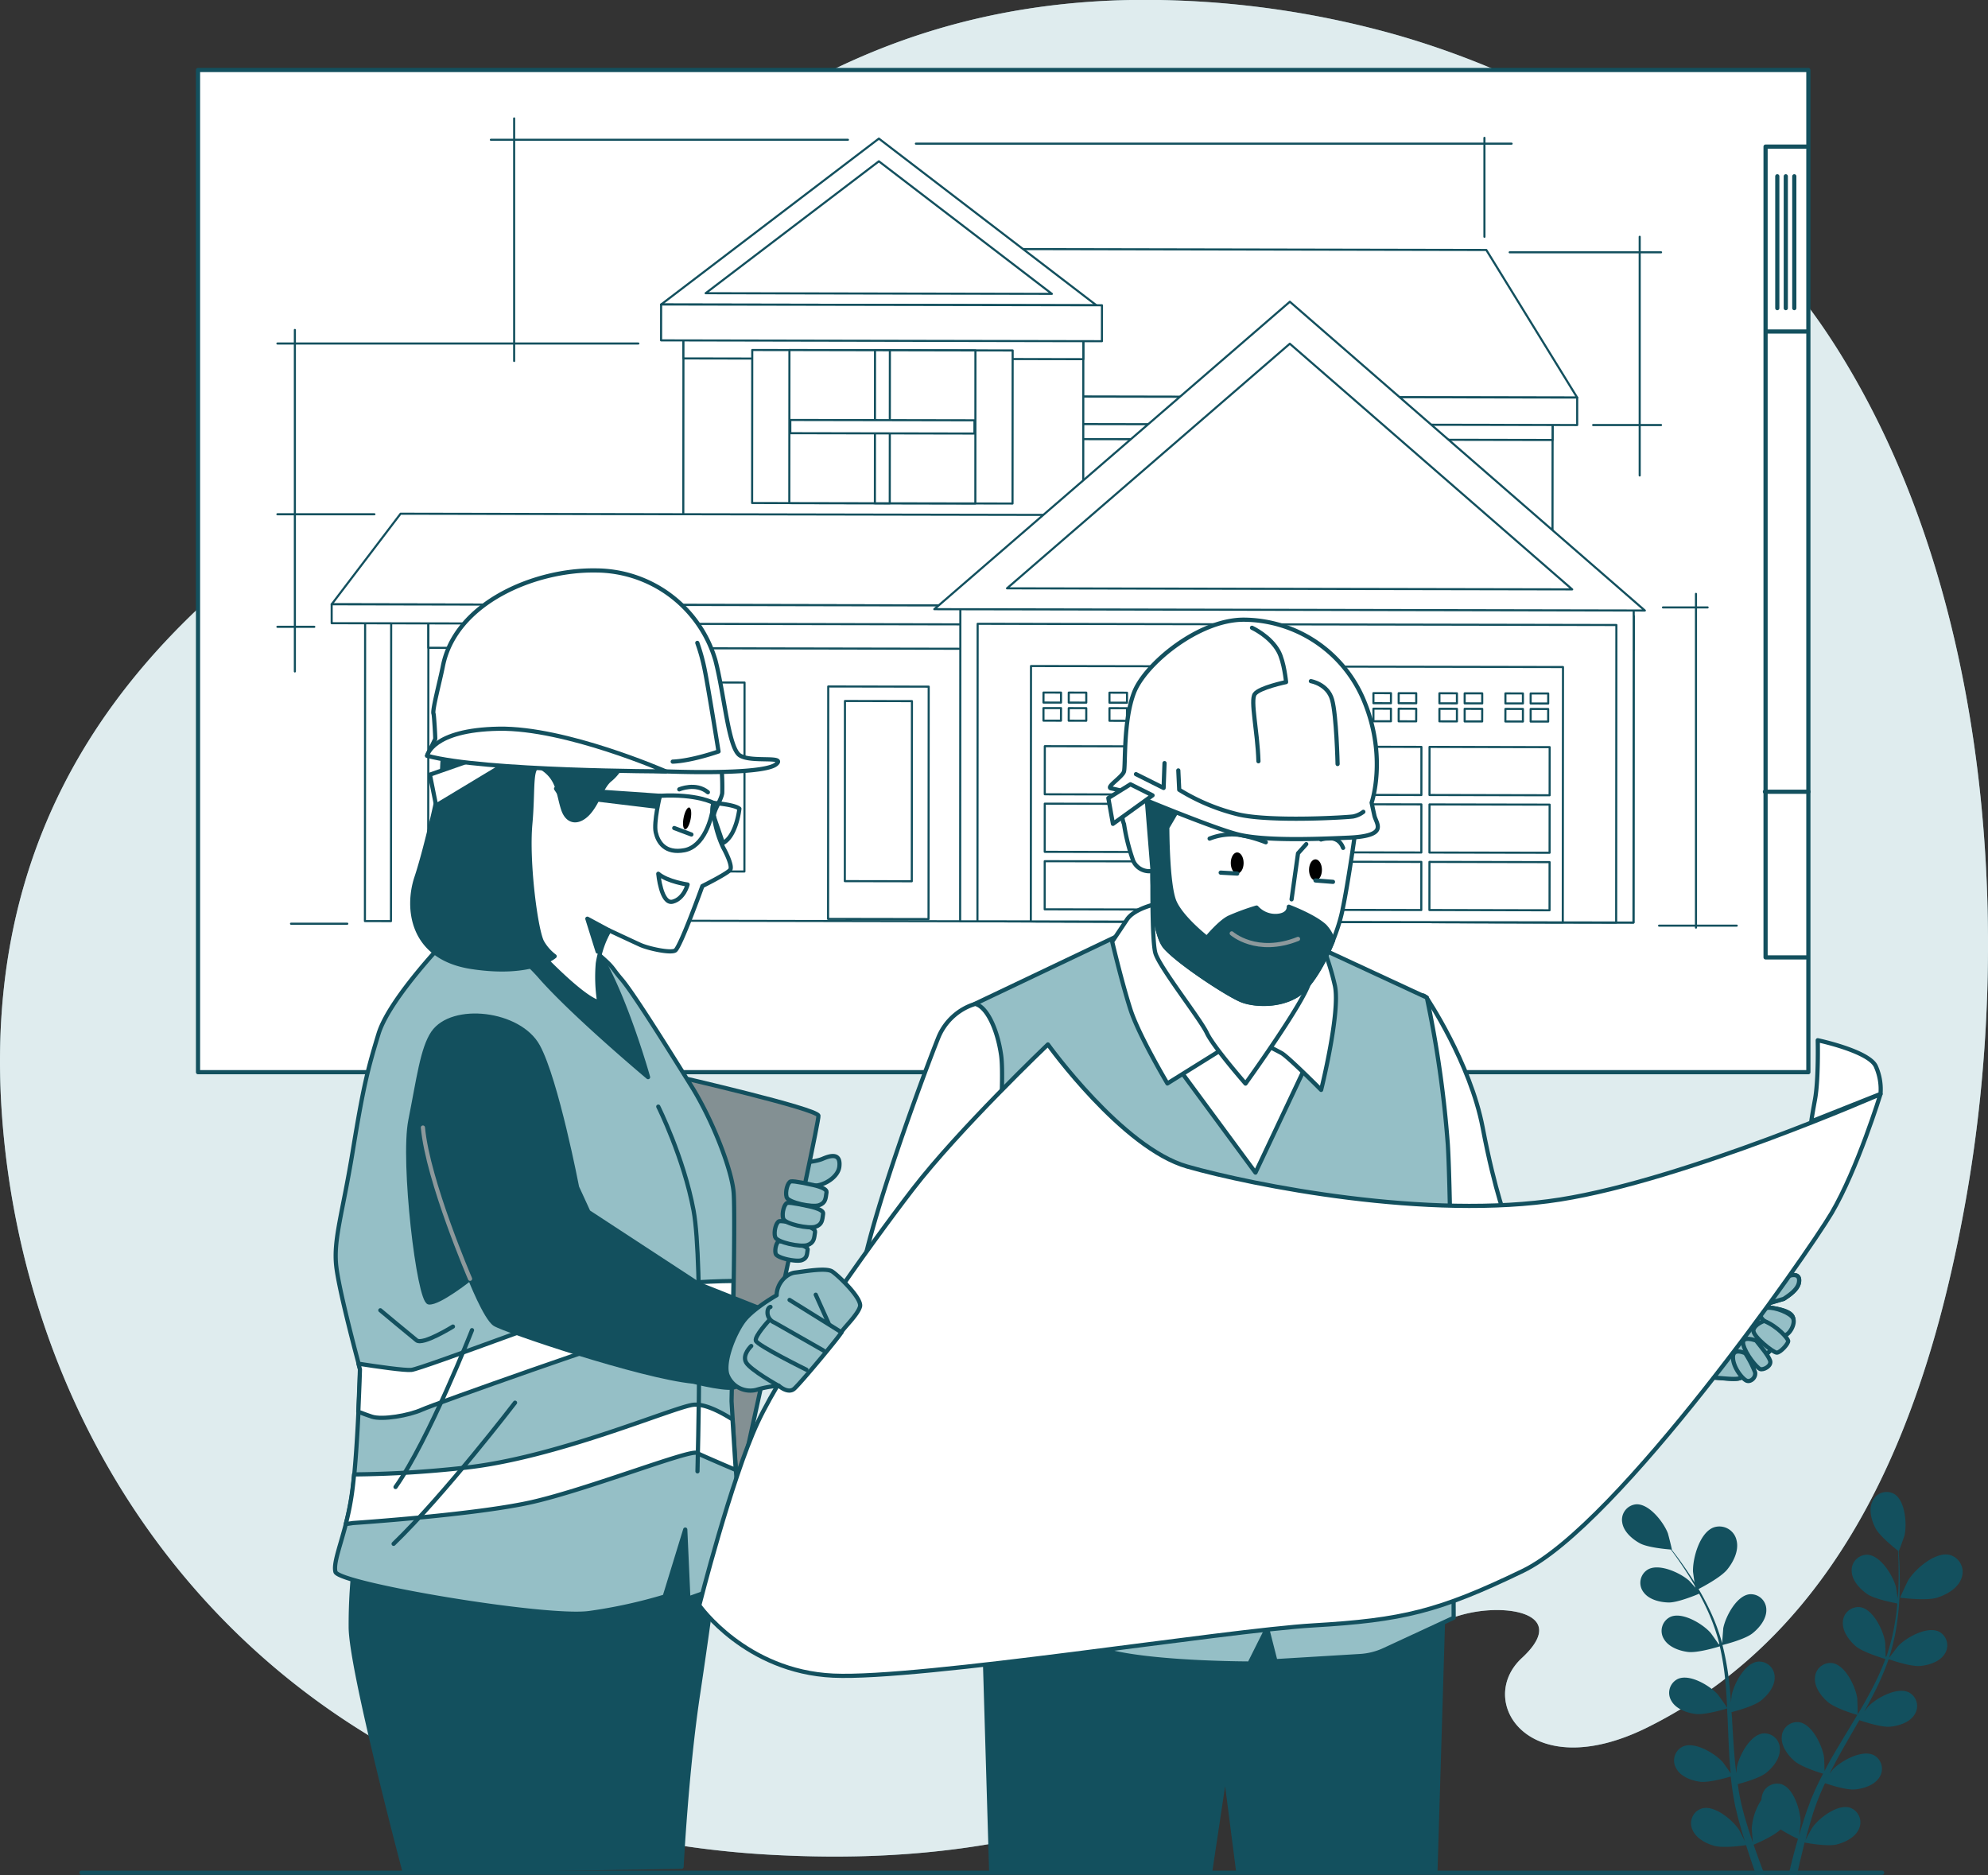 <?xml version="1.0" encoding="UTF-8"?> <svg xmlns="http://www.w3.org/2000/svg" viewBox="0 0 474.77 447.83"><rect x="0" y="0" width="474.77" height="447.83" fill="#333333" stroke="none"/> <defs> <style>.cls-1,.cls-8{fill:#95bfc6;}.cls-2,.cls-5,.cls-6,.cls-7{fill:#fff;}.cls-2{opacity:0.7;}.cls-11,.cls-3{fill:none;}.cls-10,.cls-12,.cls-3,.cls-5,.cls-6,.cls-7,.cls-8,.cls-9{stroke:#13505e;}.cls-10,.cls-11,.cls-12,.cls-3,.cls-5,.cls-6,.cls-8{stroke-linecap:round;stroke-linejoin:round;}.cls-10,.cls-4,.cls-9{fill:#13505e;}.cls-6{stroke-width:0.5px;}.cls-7,.cls-9{stroke-miterlimit:10;}.cls-11{stroke:#8d999c;}.cls-12{fill:#839093;}</style> </defs> <g id="Слой_2" data-name="Слой 2"> <g id="Background_Simple" data-name="Background Simple"> <path class="cls-1" d="M440.86,86.72q-2.49-4.16-5.19-8.14c-24.05-35.34-64.08-59.53-103-70.48a221.87,221.87,0,0,0-52-8C166.08-4,124,90.45,87.07,114.8S-6.5,180.77.61,268.17c5.39,66.46,43.2,130,112.24,158.92a196.94,196.94,0,0,0,24,8.27,228.26,228.26,0,0,0,50.6,7.77c52.2,2.33,94.59-10.25,136.05-41.94,9.64-7.37,19.22-15.67,31.73-16.58,9.09-.67,17.71,2.6,8.21,11.38-11.17,10.33,1.71,30.64,30.06,16.53,47.35-23.57,66.83-74.41,76-126.11C480.74,223,475.28,144,440.86,86.72Z"></path> <path class="cls-2" d="M440.86,86.72q-2.49-4.16-5.19-8.14c-24.05-35.34-64.08-59.53-103-70.48a221.87,221.87,0,0,0-52-8C166.08-4,124,90.45,87.07,114.8S-6.5,180.77.61,268.17c5.39,66.46,43.2,130,112.24,158.92a196.94,196.94,0,0,0,24,8.27,228.26,228.26,0,0,0,50.6,7.77c52.2,2.33,94.59-10.25,136.05-41.94,9.64-7.37,19.22-15.67,31.73-16.58,9.09-.67,17.71,2.6,8.21,11.38-11.17,10.33,1.71,30.64,30.06,16.53,47.35-23.57,66.83-74.41,76-126.11C480.74,223,475.28,144,440.86,86.72Z"></path> </g> <g id="Line"> <line class="cls-3" x1="19.45" y1="447.26" x2="449.49" y2="447.26"></line> </g> <g id="Plant"> <path class="cls-4" d="M462.62,381.57c-2.66.83-8.84,0-8.85,0s1.78-3.91,1.93-4.14c1.67-2.7,6.49-6.92,9.94-6.07a4.21,4.21,0,0,1,2.78,5.61C467.57,379.34,464.88,380.86,462.62,381.57Z"></path> <path class="cls-4" d="M405,379.84c-.05,0-.67-4.25-.68-4.52-.09-3.18,1.6-9.36,5-10.55a4.2,4.2,0,0,1,5.41,3.15c.6,2.44-.8,5.19-2.3,7C410.57,377.11,405,379.83,405,379.84Z"></path> <path class="cls-4" d="M406,425.53c2.08.26,6.18-.9,7.33-1.25.19,1.77.42,3.52.72,5.23.15.73.25,1.49.43,2.19s.34,1.41.5,2.1c.39,1.42.75,2.74,1.15,4.05.2.67.4,1.29.6,1.94-.5-1-1.31-2.63-1.4-2.77-1.52-2.33-5.84-5.95-8.85-5.12a3.69,3.69,0,0,0-2.33,5c.79,2.06,3.18,3.35,5.18,3.92,2.21.64,7.07-.06,7.66-.15.5,1.57,1,3.1,1.49,4.52.32.93.63,1.81.94,2.66h2.05c-.41-1-.82-2.12-1.25-3.28s-.95-2.63-1.43-4c.54-.22,4.75-2,6.45-3.65a38.14,38.14,0,0,0,4.15,2.25c-.46,1.59-.89,3.14-1.26,4.59s-.71,2.83-1,4.13h2c.25-1.17.52-2.38.83-3.68s.66-2.72,1-4.16c.6.12,5.41,1,7.64.47,2-.5,4.47-1.69,5.34-3.71a3.7,3.7,0,0,0-2.13-5.08c-3-.94-7.43,2.5-9,4.77-.11.15-1.14,2-1.64,3,.23-.86.45-1.72.7-2.62.36-1.29.78-2.64,1.17-4,.23-.67.47-1.35.7-2s.52-1.33.78-2c.4-1,.87-2,1.33-3,1.29.44,5.11,1.66,7.12,1.49s4.67-1,5.84-2.86a3.7,3.7,0,0,0-1.33-5.34c-2.8-1.38-7.73,1.34-9.68,3.34-.06.07-.43.53-.86,1.09.48-1,1-1.92,1.48-2.88,1.47-2.72,3.06-5.44,4.63-8.18l1-1.71c1.09.37,5.21,1.74,7.32,1.55s4.67-1,5.84-2.86a3.69,3.69,0,0,0-1.34-5.33c-2.8-1.39-7.73,1.34-9.67,3.34-.07.07-.51.63-1,1.25.83-1.49,1.65-3,2.41-4.52a66.2,66.2,0,0,0,3.43-8c.38.13,5.19,1.83,7.53,1.62,2.07-.18,4.67-1,5.84-2.85a3.7,3.7,0,0,0-1.33-5.34c-2.81-1.39-7.74,1.34-9.68,3.34-.14.14-1.7,2.17-2.24,2.91l0-.09a48.56,48.56,0,0,0,1.9-8.36,64.78,64.78,0,0,0,.62-7.64c.08-2.37,0-4.54-.07-6.47-.05-1-.12-2-.19-2.87l.05,0s1.3-3.55,1.36-3.79c.61-2.72.21-8.33-2.48-9.93a3.7,3.7,0,0,0-5.2,1.8c-.93,2-.19,4.62.79,6.45s4.47,4.64,5.33,5.31c.06.92.11,1.91.14,3,0,1.92.06,4.09-.07,6.45,0,.63-.09,1.3-.14,2-.15-1.12-.38-2.66-.42-2.8-.7-2.7-3.65-7.5-6.77-7.68a3.7,3.7,0,0,0-3.79,4c.1,2.21,2,4.19,3.68,5.37s6.24,2.08,7.21,2.26c-.12,1.45-.29,2.93-.55,4.47a47.57,47.57,0,0,1-2.07,8.24l-.17,0c0-1.05-.09-3.26-.11-3.44-.41-2.76-2.82-7.85-5.9-8.37a3.7,3.7,0,0,0-4.2,3.55c-.14,2.2,1.49,4.38,3.06,5.74,1.82,1.56,6.91,3,7.1,3.09a64.61,64.61,0,0,1-3.49,7.68c-1,1.85-2,3.68-3.13,5.5,0-.74-.08-3.64-.11-3.84-.41-2.76-2.81-7.86-5.9-8.37a3.69,3.69,0,0,0-4.2,3.55c-.14,2.2,1.49,4.37,3.07,5.73,1.77,1.53,6.64,3,7.05,3.08-.49.83-1,1.66-1.48,2.48-1.63,2.7-3.28,5.4-4.83,8.11-.54.94-1,1.88-1.53,2.83,0-1.11-.08-3.12-.11-3.29-.4-2.76-2.81-7.86-5.89-8.37a3.7,3.7,0,0,0-4.21,3.55c-.14,2.2,1.49,4.37,3.07,5.73s5.65,2.66,6.8,3c-.81,1.58-1.59,3.16-2.28,4.76-.28.69-.62,1.38-.85,2.07s-.5,1.35-.74,2c-.46,1.4-.89,2.7-1.28,4-.21.66-.38,1.29-.57,1.94.15-1.12.36-2.91.36-3.07,0-2.79-1.59-8.19-4.56-9.17a3.7,3.7,0,0,0-4.69,2.87,4.48,4.48,0,0,0-.1.82,14.31,14.31,0,0,0-2.32,6.86c0,.18.16,2.29.27,3.37-.29-.84-.58-1.68-.86-2.57-.42-1.27-.82-2.63-1.21-3.95-.18-.69-.36-1.38-.54-2.09s-.31-1.4-.47-2.11c-.21-1-.37-2.14-.54-3.23,1.33-.34,5.19-1.43,6.77-2.68s3.34-3.4,3.29-5.61A3.69,3.69,0,0,0,421,414c-3.1.39-5.71,5.38-6.22,8.12,0,.09-.07.68-.12,1.38-.13-1.06-.26-2.13-.36-3.21-.27-3.08-.45-6.23-.64-9.38,0-.66-.09-1.31-.14-2,1.12-.29,5.31-1.42,7-2.74s3.35-3.4,3.3-5.61a3.7,3.7,0,0,0-4.06-3.71c-3.1.39-5.71,5.38-6.22,8.12,0,.1-.08.81-.14,1.6-.13-1.71-.28-3.42-.48-5.1a65.22,65.22,0,0,0-1.56-8.59c.39-.1,5.33-1.33,7.17-2.8,1.63-1.29,3.35-3.4,3.3-5.6a3.71,3.71,0,0,0-4.06-3.72c-3.1.39-5.71,5.39-6.23,8.13,0,.19-.22,2.75-.26,3.66,0,0,0-.07,0-.1a47.79,47.79,0,0,0-3-8,65,65,0,0,0-3.7-6.71c-1.24-2-2.5-3.8-3.63-5.36-.61-.84-1.19-1.59-1.74-2.29h.06c.06,0-.87-3.67-.95-3.9-1-2.61-4.43-7.07-7.55-6.92a3.71,3.71,0,0,0-3.35,4.37c.34,2.18,2.39,3.95,4.23,4.95s6.28,1.4,7.37,1.48c.56.74,1.14,1.54,1.77,2.43,1.09,1.58,2.31,3.38,3.5,5.42.32.54.64,1.13,1,1.71-.74-.86-1.78-2-1.89-2.11-2.08-1.86-7.19-4.24-9.88-2.66a3.69,3.69,0,0,0-1,5.42c1.3,1.78,3.94,2.4,6,2.44s6.36-1.7,7.27-2.1c.69,1.28,1.37,2.61,2,4a47.52,47.52,0,0,1,2.83,8l-.17.07c-.59-.87-1.86-2.67-2-2.8-1.86-2.08-6.68-5-9.53-3.73a3.7,3.7,0,0,0-1.55,5.28c1.1,1.91,3.66,2.83,5.72,3.09,2.39.31,7.44-1.28,7.63-1.34a63.64,63.64,0,0,1,1.32,8.34c.21,2.08.33,4.19.43,6.31-.4-.62-2.07-3-2.21-3.14-1.87-2.08-6.68-5-9.54-3.73a3.69,3.69,0,0,0-1.54,5.28c1.09,1.91,3.65,2.82,5.72,3.09,2.32.3,7.17-1.2,7.58-1.32,0,1,.09,1.92.13,2.88.13,3.15.24,6.31.44,9.43.08,1.08.19,2.14.29,3.2-.62-.91-1.79-2.55-1.91-2.68-1.86-2.08-6.68-5-9.53-3.73a3.69,3.69,0,0,0-1.55,5.28C401.41,424.35,404,425.26,406,425.53Z"></path> </g> <g id="Architectural_Plan" data-name="Architectural Plan"> <rect class="cls-5" x="47.29" y="16.72" width="384.58" height="239.35"></rect> <polyline class="cls-3" points="431.34 35.01 421.65 35.01 421.65 228.65 431.34 228.65"></polyline> <line class="cls-3" x1="421.5" y1="189.09" x2="431.9" y2="189.09"></line> <line class="cls-3" x1="421.91" y1="79.17" x2="431.55" y2="79.17"></line> <line class="cls-3" x1="424.45" y1="42.1" x2="424.45" y2="73.59"></line> <line class="cls-3" x1="426.48" y1="42.1" x2="426.48" y2="73.59"></line> <line class="cls-3" x1="428.51" y1="42.1" x2="428.51" y2="73.59"></line> <polygon class="cls-6" points="234.47 155.55 370.74 155.8 370.79 99.71 234.51 99.45 234.47 155.55"></polygon> <polygon class="cls-6" points="234.51 104.83 370.78 105.08 370.79 99.71 234.51 99.45 234.51 104.83"></polygon> <polygon class="cls-6" points="376.66 94.95 235.1 94.68 235.13 59.47 354.96 59.7 376.66 94.95"></polygon> <polygon class="cls-6" points="233.92 101.24 376.66 101.51 376.66 94.95 233.93 94.68 233.92 101.24"></polygon> <polygon class="cls-6" points="258.72 81.03 163.22 80.85 163.18 127.78 258.69 127.96 258.72 81.03"></polygon> <polygon class="cls-6" points="258.72 81.03 163.22 80.85 163.21 85.6 258.72 85.78 258.72 81.03"></polygon> <polygon class="cls-6" points="209.89 33.1 157.89 72.72 261.84 72.91 209.89 33.1"></polygon> <polygon class="cls-6" points="209.89 38.52 168.52 70.03 251.21 70.18 209.89 38.52"></polygon> <polygon class="cls-6" points="93.37 219.99 87.15 219.98 87.2 146.59 93.42 146.61 93.37 219.99"></polygon> <polygon class="cls-6" points="390.1 220.33 102.25 219.79 102.31 146.62 390.16 147.16 390.1 220.33"></polygon> <polygon class="cls-6" points="390.15 155.24 102.3 154.71 102.31 146.62 390.16 147.16 390.15 155.24"></polygon> <polygon class="cls-6" points="274.22 144.69 79.21 144.32 95.66 122.69 274.24 123.02 274.22 144.69"></polygon> <polygon class="cls-6" points="237.79 149.13 79.21 148.84 79.21 144.32 237.79 144.62 237.79 149.13"></polygon> <polygon class="cls-6" points="390.16 144.9 229.35 144.6 229.3 220.03 390.1 220.33 390.16 144.9"></polygon> <polygon class="cls-6" points="386.02 149.27 233.48 148.98 233.43 220.03 385.97 220.32 386.02 149.27"></polygon> <polygon class="cls-6" points="373.27 159.31 246.22 159.07 246.18 220.06 373.22 220.29 373.27 159.31"></polygon> <polygon class="cls-6" points="278.2 189.76 249.51 189.7 249.52 178.21 278.21 178.26 278.2 189.76"></polygon> <polygon class="cls-6" points="308.83 189.81 280.14 189.76 280.15 178.27 308.84 178.32 308.83 189.81"></polygon> <polygon class="cls-6" points="278.19 203.49 249.5 203.44 249.51 191.94 278.2 192 278.19 203.49"></polygon> <polygon class="cls-6" points="308.82 203.55 280.13 203.49 280.13 192 308.83 192.06 308.82 203.55"></polygon> <polygon class="cls-6" points="278.18 217.22 249.49 217.17 249.5 205.68 278.19 205.73 278.18 217.22"></polygon> <polygon class="cls-6" points="308.81 217.28 280.12 217.23 280.13 205.74 308.82 205.79 308.81 217.28"></polygon> <polygon class="cls-6" points="339.45 189.87 310.76 189.82 310.77 178.32 339.46 178.38 339.45 189.87"></polygon> <polygon class="cls-6" points="370.08 189.93 341.39 189.87 341.4 178.38 370.09 178.44 370.08 189.93"></polygon> <polygon class="cls-6" points="339.44 203.6 310.75 203.55 310.76 192.06 339.45 192.11 339.44 203.6"></polygon> <polygon class="cls-6" points="370.07 203.66 341.38 203.61 341.39 192.12 370.08 192.17 370.07 203.66"></polygon> <polygon class="cls-6" points="339.43 217.34 310.74 217.29 310.75 205.79 339.44 205.85 339.43 217.34"></polygon> <polygon class="cls-6" points="370.06 217.4 341.37 217.34 341.38 205.85 370.07 205.9 370.06 217.4"></polygon> <polygon class="cls-6" points="308.04 72.06 223.13 145.49 392.82 145.81 308.04 72.06"></polygon> <polygon class="cls-6" points="308.03 82.09 240.49 140.51 375.47 140.76 308.03 82.09"></polygon> <polygon class="cls-6" points="263.16 81.49 157.88 81.29 157.89 72.72 263.17 72.91 263.16 81.49"></polygon> <polygon class="cls-6" points="241.81 120.26 179.62 120.14 179.65 83.59 241.84 83.7 241.81 120.26"></polygon> <polygon class="cls-6" points="232.93 120.24 188.5 120.16 188.53 83.6 232.95 83.69 232.93 120.24"></polygon> <polygon class="cls-6" points="212.49 120.2 208.94 120.19 208.97 83.64 212.52 83.65 212.49 120.2"></polygon> <polygon class="cls-6" points="188.74 103.46 188.74 100.3 232.72 100.38 232.71 103.54 188.74 103.46"></polygon> <polygon class="cls-6" points="177.78 208.14 115.59 208.02 115.62 162.89 177.81 163.01 177.78 208.14"></polygon> <polygon class="cls-6" points="168.89 208.12 124.47 208.04 124.51 162.91 168.93 162.99 168.89 208.12"></polygon> <polygon class="cls-6" points="148.46 208.08 144.91 208.08 144.94 162.95 148.49 162.96 148.46 208.08"></polygon> <polygon class="cls-6" points="124.71 187.43 124.71 183.53 168.83 183.61 168.83 187.51 124.71 187.43"></polygon> <polygon class="cls-6" points="221.79 163.99 197.8 163.95 197.76 219.46 221.75 219.5 221.79 163.99"></polygon> <polygon class="cls-6" points="217.79 167.45 201.79 167.42 201.76 210.44 217.75 210.47 217.79 167.45"></polygon> <polygon class="cls-6" points="253.39 167.8 253.39 165.41 249.21 165.4 249.2 167.79 253.39 167.8"></polygon> <polygon class="cls-6" points="255.24 167.8 259.42 167.81 259.42 165.42 255.24 165.41 255.24 167.8"></polygon> <polygon class="cls-6" points="253.39 169.11 249.2 169.11 249.2 172.11 253.38 172.12 253.39 169.11"></polygon> <polygon class="cls-6" points="255.24 169.12 255.23 172.12 259.42 172.13 259.42 169.13 255.24 169.12"></polygon> <polygon class="cls-6" points="269.15 167.83 269.15 165.44 264.96 165.43 264.96 167.82 269.15 167.83"></polygon> <polygon class="cls-6" points="271 167.83 275.18 167.84 275.18 165.45 271 165.44 271 167.83"></polygon> <polygon class="cls-6" points="269.15 169.14 264.96 169.13 264.96 172.14 269.14 172.15 269.15 169.14"></polygon> <polygon class="cls-6" points="270.99 169.15 270.99 172.15 275.18 172.16 275.18 169.15 270.99 169.15"></polygon> <polygon class="cls-6" points="284.91 167.86 284.91 165.47 280.72 165.46 280.72 167.85 284.91 167.86"></polygon> <polygon class="cls-6" points="286.75 167.86 290.94 167.87 290.94 165.48 286.76 165.47 286.75 167.86"></polygon> <polygon class="cls-6" points="284.91 169.17 280.72 169.16 280.72 172.17 284.9 172.18 284.91 169.17"></polygon> <polygon class="cls-6" points="286.75 169.18 286.75 172.18 290.94 172.19 290.94 169.18 286.75 169.18"></polygon> <polygon class="cls-6" points="300.67 167.89 300.67 165.49 296.48 165.49 296.48 167.88 300.67 167.89"></polygon> <polygon class="cls-6" points="302.51 167.89 306.7 167.9 306.7 165.51 302.52 165.5 302.51 167.89"></polygon> <polygon class="cls-6" points="300.67 169.2 296.48 169.19 296.48 172.2 300.66 172.21 300.67 169.2"></polygon> <polygon class="cls-6" points="302.51 169.21 302.51 172.21 306.69 172.22 306.7 169.21 302.51 169.21"></polygon> <polygon class="cls-6" points="316.43 167.92 316.43 165.52 312.24 165.52 312.24 167.91 316.43 167.92"></polygon> <polygon class="cls-6" points="318.27 167.92 322.46 167.93 322.46 165.53 318.27 165.53 318.27 167.92"></polygon> <polygon class="cls-6" points="316.42 169.23 312.24 169.22 312.24 172.23 316.42 172.24 316.42 169.23"></polygon> <polygon class="cls-6" points="318.27 169.24 318.27 172.24 322.45 172.25 322.46 169.24 318.27 169.24"></polygon> <polygon class="cls-6" points="332.18 167.95 332.19 165.55 328 165.54 328 167.94 332.18 167.95"></polygon> <polygon class="cls-6" points="334.03 167.95 338.22 167.96 338.22 165.56 334.03 165.56 334.03 167.95"></polygon> <polygon class="cls-6" points="332.18 169.26 328 169.25 328 172.26 332.18 172.26 332.18 169.26"></polygon> <polygon class="cls-6" points="334.03 169.26 334.03 172.27 338.21 172.28 338.22 169.27 334.03 169.26"></polygon> <polygon class="cls-6" points="347.94 167.98 347.94 165.58 343.76 165.57 343.76 167.97 347.94 167.98"></polygon> <polygon class="cls-6" points="349.79 167.98 353.98 167.99 353.98 165.59 349.79 165.59 349.79 167.98"></polygon> <polygon class="cls-6" points="347.94 169.29 343.76 169.28 343.76 172.28 347.94 172.29 347.94 169.29"></polygon> <polygon class="cls-6" points="349.79 169.29 349.79 172.3 353.97 172.3 353.98 169.3 349.79 169.29"></polygon> <polygon class="cls-6" points="363.7 168 363.7 165.61 359.52 165.6 359.52 168 363.7 168"></polygon> <polygon class="cls-6" points="365.55 168.01 369.74 168.02 369.74 165.62 365.55 165.62 365.55 168.01"></polygon> <polygon class="cls-6" points="363.7 169.32 359.52 169.31 359.51 172.31 363.7 172.32 363.7 169.32"></polygon> <polygon class="cls-6" points="365.55 169.32 365.55 172.33 369.73 172.33 369.73 169.33 365.55 169.32"></polygon> <line class="cls-6" x1="202.5" y1="33.38" x2="117.23" y2="33.38"></line> <line class="cls-6" x1="152.45" y1="82.04" x2="66.25" y2="82.04"></line> <line class="cls-6" x1="122.79" y1="28.28" x2="122.79" y2="86.21"></line> <line class="cls-6" x1="354.51" y1="56.55" x2="354.51" y2="32.92"></line> <line class="cls-6" x1="218.73" y1="34.31" x2="361" y2="34.31"></line> <line class="cls-6" x1="380.47" y1="101.51" x2="396.69" y2="101.51"></line> <line class="cls-6" x1="360.54" y1="60.26" x2="396.69" y2="60.26"></line> <line class="cls-6" x1="391.59" y1="56.55" x2="391.59" y2="113.56"></line> <line class="cls-6" x1="397.15" y1="145.07" x2="407.81" y2="145.07"></line> <line class="cls-6" x1="405.03" y1="141.83" x2="405.03" y2="221.54"></line> <line class="cls-6" x1="396.22" y1="221.07" x2="414.76" y2="221.07"></line> <line class="cls-6" x1="89.42" y1="122.82" x2="66.25" y2="122.82"></line> <line class="cls-6" x1="75.06" y1="149.7" x2="66.25" y2="149.7"></line> <line class="cls-6" x1="70.42" y1="78.8" x2="70.42" y2="160.36"></line> <line class="cls-6" x1="82.94" y1="220.61" x2="69.5" y2="220.61"></line> </g> <g id="Characters"> <path class="cls-7" d="M429.61,306.42c.53-2.45-1.8-2.12-3.21-1.29s-3.47.9-5,1-2.92-.09-4.33.37c-1.9.61-7,2.91-8.34,3.28-3.94,1.12-22.69-7.83-28.61-11.76S360,292.13,360,292.13s-2.94-7.22-5.9-22.78-13.41-31.08-13.41-31.08c-2.54-2.43-3.38,3.67-3.38,3.67l3.87,49.51s-.44,16.05,1.39,17.77l.17,2.11s4.2,4.45,7.65,5.68c2.19.78,4.17,1.56,5.34,2,.37.17.73.32,1.08.44,6.45,2.26,39.76,4,39.76,4s4.77,5.09,10.23,5.38,8,.86,9.17.1,12.71-11.49,12.25-14.14-8.73-2.71-8.73-2.71L426,310.2C427.32,309.35,429.26,308,429.61,306.42Z"></path> <path class="cls-8" d="M428.23,314.85c-.46-2.65-8.73-2.71-8.73-2.71L426,310.2c1.3-.85,3.24-2.18,3.59-3.78.53-2.45-1.8-2.12-3.21-1.29s-3.47.9-5,1-2.92-.09-4.33.37c-1.9.61-7,2.91-8.34,3.28-1.08.31-3.3-.15-6.05-1.05a16.82,16.82,0,0,0-10.05,14.51l3.95.23s4.77,5.09,10.23,5.38,8,.86,9.17.1S428.69,317.5,428.23,314.85Z"></path> <path class="cls-8" d="M421.32,315.47s3.27,3.37,4.61,3.48,2.93-2.78,2.3-4.1-4.3-2.64-6-2.52S419.51,313.91,421.32,315.47Z"></path> <path class="cls-8" d="M421.32,315.47s-2.38.82-2.57,2.25,4.72,5.33,5.58,5.33,2.85-2.2,2.72-2.83S424.57,316.81,421.32,315.47Z"></path> <path class="cls-8" d="M419.39,320.17s-3.69-1.41-3.05,1,3.23,5.46,4,5.79,2.82-.73,2.39-2S420.42,321.5,419.39,320.17Z"></path> <path class="cls-8" d="M416.81,323.2s-3-1.45-2.95,1,2.33,5.2,3.29,5.56,2.22-.77,2-2A24.76,24.76,0,0,0,416.81,323.2Z"></path> <polygon class="cls-9" points="289 447.09 292.62 422.94 295.72 447.09 342.8 447.09 344.68 384.85 234.84 383.58 236.72 447.09 289 447.09"></polygon> <path class="cls-8" d="M268,223l-35.13,16.73s-4.2,92.32-3.64,109.12,2.52,38.64,2.52,38.64,23,4.76,34.45,7.28,32.2,2.52,32.2,2.52l4.2-8.4,2,7.84,20.21-1.22a15.9,15.9,0,0,0,5.78-1.46l16.57-7.68s-.28-95.76-1.4-113.12a264.21,264.21,0,0,0-5-35l-27.16-12.6S293.34,215.06,268,223Z"></path> <path class="cls-5" d="M347,362.12c0-4.92-.06-10.33-.1-16-46.79,7.18-98.19,2.08-117.72-.38,0,1.22,0,2.28,0,3.13.16,4.56.41,9.48.7,14.24C278.88,369.78,327.17,364.8,347,362.12Z"></path> <path class="cls-5" d="M230.21,305.58c-.21,6-.41,11.82-.57,17.2,48.79,6.69,97,1.78,117.09-.92-.06-5.47-.12-10.86-.19-16C300.63,312.86,250.39,308.07,230.21,305.58Z"></path> <polygon class="cls-5" points="277.73 250.07 299.83 280.05 314.54 248.88 298.34 233.57 277.73 250.07"></polygon> <path class="cls-5" d="M276.13,215.89s-5.28,1.1-7,3.74l-3.52,5.27S268,235,270,241.17s8.8,17.59,8.8,17.59l18.68-11.65s7,3.52,8.58,4.4,9.45,8.79,9.45,8.79,4.62-18.47,3.3-24.84a60.93,60.93,0,0,0-4.18-12.32S295.91,212.59,276.13,215.89Z"></path> <path class="cls-5" d="M275.25,208s-.22,16.27.66,19.57,10.77,15.83,12.31,19.13,9.23,12.09,9.23,12.09,13.63-18.91,15.17-24a68.2,68.2,0,0,1,2.86-7.92,12.39,12.39,0,0,1-14.51,3.3c-9-3.74-18-13.41-18-13.41s-7.69-16.71-7.91-14.29A28.41,28.41,0,0,0,275.25,208Z"></path> <path class="cls-5" d="M323.84,197.42s-1.76,13-3.3,20.23-6.6,17.37-10.77,20-9.9,2.42-13,1.32-15.17-9-18.46-12.75S275.25,208,275.25,208a4.2,4.2,0,0,1-4.62-2.41,47.67,47.67,0,0,1-2.2-8.8s-.88-1.76-.22-5.28,1.76-4.17,1.76-4.17,21.77,9,30.12,10.11S323.84,197.42,323.84,197.42Z"></path> <path class="cls-10" d="M316.36,221.17c-2.64-2.42-8.57-4.62-8.57-4.62s.22,2-2.86,2.2a6,6,0,0,1-4.84-2,55.22,55.22,0,0,0-6.59,2.42c-2.2,1.1-5.28,4.83-5.28,4.83s-5.94-4.61-7.7-8.57-1.75-17.81-1.75-17.81,1.31-2.2,2.19-3.74a9.48,9.48,0,0,0,.78-2c-2.62-1-5.05-1.9-7-2.68l-1,.08L275.25,208s-.22,14.51,3.08,18.25,15.39,11.65,18.46,12.75,8.8,1.32,13-1.32c2.93-1.85,6.3-7.4,8.58-13.06A8.79,8.79,0,0,0,316.36,221.17Z"></path> <polyline class="cls-3" points="311.96 201.6 309.99 203.8 308.45 214.79"></polyline> <path class="cls-3" d="M288.88,200.28a14.73,14.73,0,0,1,7.25-.88,34.07,34.07,0,0,1,6.16,1.76"></path> <path class="cls-3" d="M315.48,200.5s4-1.54,5.28,2"></path> <path d="M297,206.11c0,1.39-.69,2.52-1.54,2.52s-1.53-1.13-1.53-2.52.68-2.53,1.53-2.53S297,204.71,297,206.11Z"></path> <path d="M315.7,207.75c0,1.4-.69,2.53-1.54,2.53s-1.54-1.13-1.54-2.53.69-2.52,1.54-2.52S315.7,206.36,315.7,207.75Z"></path> <line class="cls-3" x1="291.52" y1="208.41" x2="295.47" y2="208.63"></line> <line class="cls-3" x1="314.16" y1="210.28" x2="318.34" y2="210.61"></line> <path class="cls-11" d="M294.16,222.92s5.93,5.28,15.83,1.32"></path> <path class="cls-5" d="M269.31,189.29s20.89,8.79,26.82,10.11,16.27,1.1,25.95.66,6.59-3.3,6.15-5.28-.66-3.08-.66-3.08,3.74-10.77-1.76-24.18A31.26,31.26,0,0,0,297,148c-10.77,0-23.52,10.56-26.16,17.37s-2,17.59-2.42,18.91-4.39,3.74-3.08,4A37.52,37.52,0,0,1,269.31,189.29Z"></path> <polygon class="cls-5" points="269.97 187.31 264.69 190.6 265.79 196.76 275.25 189.95 269.97 187.31"></polygon> <polyline class="cls-3" points="271.29 184.89 277.89 188.19 278.11 182.25"></polyline> <path class="cls-3" d="M281.4,184l.22,4.62a48.61,48.61,0,0,0,14.29,5.93c7.92,1.76,25.95.66,27.27.44a5.91,5.91,0,0,0,2.41-1.1"></path> <path class="cls-3" d="M299,149.93s4.4,2,6.38,5.72c1.3,2.46,1.76,7.25,1.76,7.25s-6.38,1.32-7.48,2.86.66,8.8.88,16.05"></path> <path class="cls-3" d="M313.06,162.68s4,.66,5.06,4.4,1.32,15.39,1.32,15.39"></path> <path class="cls-5" d="M232.89,239.76a13.9,13.9,0,0,0-8.68,7.75c-2.52,6.16-17.92,47.05-19,60.77s9.52,22.4,15.12,23,10.92-.28,13.44-5,4.2-44.24,4.2-44.24,2-23.81,1.12-30S235.69,240.41,232.89,239.76Z"></path> <path class="cls-3" d="M209.45,302.94s15.79-8.45,26.69-3.56"></path> <path class="cls-8" d="M237.52,299.1s-6.39,3.46-7.85,8.39-4.27,11.85-3.2,14.38S233,328.13,237,328a13.6,13.6,0,0,0,7.73-2.53c1.33-.93,6.52-7.86,7.32-10.25l.8-2.4s4.66,2.26,6.13,3.06,4-.93,3.73-3.06-6.13-5.2-9.06-7.46a31.12,31.12,0,0,0-9.86-4.93C239.79,299.1,238.86,298.7,237.52,299.1Z"></path> <path class="cls-3" d="M252.84,312.82s-7.19-2.27-10-3.07-3.46-.93-3.46-.93"></path> <path class="cls-3" d="M250.58,317.88a31.83,31.83,0,0,1-8.66-.8,59.18,59.18,0,0,1-9.06-3.6"></path> <path class="cls-3" d="M231.53,320.68a50.83,50.83,0,0,0,9.46,2.79c4.26.67,5.86-.13,5.86-.13"></path> <path class="cls-8" d="M253.51,304.69a19.25,19.25,0,0,0,3.59,0c2.93-.13,5.46-1.59,5.73-.4a2.7,2.7,0,0,1-1.33,3.2,9.4,9.4,0,0,1-3.47.67l-5.46-3.47"></path> <path class="cls-8" d="M190.07,277.84s4.52-.27,6.38-1.08,4.39-1.51,4,1.89c-.29,2.46-3.63,4.52-6,4.52a10.22,10.22,0,0,0-6.56,2.76Z"></path> <path class="cls-12" d="M161.65,257.09s33.53,7.7,33.81,9.37-20.41,95.33-20.41,95.33l-33.5-13.4Z"></path> <path class="cls-8" d="M189.82,297s3.2.56,3.06,1.48c-.17,1.21-.16,2.06-1.45,2.5s-5.85-.51-6.17-1.54.19-2.87.83-3A19.68,19.68,0,0,1,189.82,297Z"></path> <path class="cls-8" d="M190.83,292.38s4,.7,3.82,1.85c-.22,1.51-.2,2.57-1.82,3.13s-7.31-.64-7.71-1.93.24-3.59,1-3.77S190.83,292.38,190.83,292.38Z"></path> <path class="cls-8" d="M192.76,288s4,.7,3.82,1.85c-.21,1.51-.2,2.58-1.81,3.13s-7.31-.64-7.72-1.93.24-3.59,1-3.77S192.76,288,192.76,288Z"></path> <path class="cls-8" d="M193.56,282.88s4,.7,3.83,1.85c-.22,1.51-.2,2.57-1.82,3.12s-7.31-.63-7.71-1.92.24-3.59,1-3.77S193.56,282.88,193.56,282.88Z"></path> <path class="cls-10" d="M96.6,446.94s-12.84-48.3-12.84-58.35a126.79,126.79,0,0,1,1.11-17.31l79-13.12,7.81,10.89s-2.23,17.31-5,35.73-3.91,41.05-3.91,41.05Z"></path> <path class="cls-8" d="M107.83,223.09s-14.74,15-17.44,23.84-3.69,13-6.15,28-4.66,21.13-3.93,27.52S86,327,86,327s-.49,17.93-1.72,28.25-4.91,17.21-4.17,20.15,50.37,11.31,60.69,9.83a119.53,119.53,0,0,0,17.94-3.93l4.91-16,.74,16.46s4.92-1.72,7.37-2.7,5.66-2.46,5.66-2.46-2.71-41.28-2.71-42,1-44.23.49-49.88-5.16-17.45-10.07-25.31-13.76-22.11-16.71-25.55-1.23-2.46-8.11-8.11S117.42,217,107.83,223.09Z"></path> <path class="cls-5" d="M174.94,339c-2.84-1.8-6.69-3.81-9.38-3.5-4.74.56-32.94,12.85-55,15.08a258,258,0,0,1-26,1.55c-.1,1.09-.21,2.14-.33,3.12A64.34,64.34,0,0,1,82.57,364l1.74-.26s29.32-1.95,42.72-5S164.72,346.15,166.4,347c1.06.53,5.88,2.61,9.31,4.07C175.41,346.42,175.13,342.09,174.94,339Z"></path> <path class="cls-5" d="M150.49,308.74c-10.61,3.35-49.7,18.15-52.22,18.43-1.59.17-8.1-.77-12.67-1.48.23.85.36,1.35.36,1.35s-.12,4.42-.39,10.13c1.2.45,2.38.89,3.21,1.16,2.51.84,8.94-.28,12-1.67s48.86-17.59,53.32-18.43c3-.57,14,.53,20.86,1.3.07-4.28.15-9,.21-13.6C168.61,306,157.56,306.5,150.49,308.74Z"></path> <path class="cls-3" d="M112.72,317.68s-10.3,26.22-18.26,37.46"></path> <path class="cls-3" d="M123,335s-16.86,22-29,33.71"></path> <path class="cls-3" d="M157.21,264.29s6.08,12.18,8.43,24.82.93,60.88.93,62.29"></path> <path class="cls-3" d="M90.83,312.93s7.18,6,8.67,7.18,8.67-3.29,8.67-3.29"></path> <path class="cls-10" d="M143.48,228.49c-.8-.69-1.82-1.55-3.21-2.69C134.4,221,121.9,218,112.41,221a49.62,49.62,0,0,1,16.31,11.92c7.86,9.09,26.05,24.33,26.05,24.33S149.55,238.67,143.48,228.49Z"></path> <path class="cls-5" d="M172.31,183.39a54,54,0,0,1,.17,6c-.17,1.54-2,4.1-2,5.47a26.55,26.55,0,0,0,2.22,7.53c.85,1.53,2.22,4.44,1.71,5.3s-6.67,3.93-6.67,3.93-5.3,14.71-6.5,15.39-6.5-.51-8.38-1.37-7.35-3.42-7.35-3.42a23.64,23.64,0,0,0-2.74,7.87,38.48,38.48,0,0,0,.34,9.23s-2.22.35-12-9.4-10.6-18-10.6-34.2.17-18.3.17-18.3Z"></path> <polygon class="cls-10" points="145.46 222.21 140.27 219.41 142.73 227.27 145.46 222.21"></polygon> <path class="cls-10" d="M148.88,181.85a10.84,10.84,0,0,1-3.08,4.28c-2.05,1.54-2.91,5.3-5.13,7.87s-5,2.73-6.16-.69-1-7-4.61-9.57-2.4,3.76-3.25,13,1.37,26,2.9,28.39a11,11,0,0,0,2.91,3.25s-5.3,4.79-19.84,2.56-15.56-14.19-13.16-21.37,6.15-23.77,6.15-26.34a40.54,40.54,0,0,1,.69-6.15Z"></path> <path class="cls-3" d="M164.21,211.25s-4.79-.68-7-2.57c0,0,.68,7.36,3.42,6.67S164.21,211.25,164.21,211.25Z"></path> <path d="M164.94,195.61c-.28,1.44-.88,2.53-1.35,2.44s-.61-1.33-.33-2.76.88-2.53,1.34-2.44S165.22,194.18,164.94,195.61Z"></path> <path class="cls-3" d="M170.43,191.77s-3.94-2.22-12.83-1.71c0,0-1.54,6.33-1,8.72s2.23,5.13,6.84,4.28S170.08,195.71,170.43,191.77Z"></path> <path class="cls-3" d="M170.43,191.77s4.95.35,6.15,1.37c0,0-.68,6.5-3.93,8.21l-2.22-6.5A4.11,4.11,0,0,1,170.43,191.77Z"></path> <path class="cls-3" d="M162.22,188.52s3.93-1.71,6.84.69"></path> <polygon class="cls-10" points="157.6 190.06 132.8 188.35 133.83 189.89 156.57 192.63 157.6 190.06"></polygon> <line class="cls-3" x1="161.02" y1="197.76" x2="165.12" y2="199.3"></line> <polygon class="cls-5" points="104.15 192.38 123.31 180.83 117.42 179.84 102.67 185.01 104.15 192.38"></polygon> <path class="cls-5" d="M102,180.49s49.73,3.47,57,3.74c9.28.34,23.94.36,26.37-1.72s-5.89-.35-8.66-2.08-3.67-14.38-5.86-22.75a29.83,29.83,0,0,0-28.73-21.44c-14.23-.21-33.34,7.6-36.35,22.85-.76,3.86-2.63,10.69-2.23,11.4.12.22.45,5.81.4,6Z"></path> <path class="cls-5" d="M102,180.49s1.14-6.17,17.11-6.45S159,184.23,159,184.23,115.45,184.19,102,180.49Z"></path> <path class="cls-3" d="M166.53,153.54a45.68,45.68,0,0,1,1.82,6.69c.82,4.05,3.25,19.24,3.25,19.24s-6.28,2.23-10.94,2.43"></path> <path class="cls-5" d="M250.26,249.44S229,269.71,218,284s-30.72,42.12-37.06,55.74S167,383.41,167,383.41s11.08,15.83,32,16.78,93.43-10.76,114.65-12,29.94-3.31,50-13c22.84-11,68-75.72,73.79-85.51,6.16-10.47,11.66-28.4,11.66-28.4s-46.3,20.4-76.46,25.19c-31.45,5-73.6-3.44-89.12-7.87S250.26,249.44,250.26,249.44Z"></path> <path class="cls-5" d="M449.1,261.26a13.41,13.41,0,0,0-1.09-6.52c-1.52-3.69-13.9-6.3-13.9-6.3s.22,9.34-.65,14.12-.89,5.27-.89,5.27Z"></path> <path class="cls-10" d="M137.81,283.54s-4.91-25.55-9.33-33.66-20.47-9.94-25.07-3.2c-2.54,3.73-3.44,11.06-5.4,20.89s2,43.25,4.42,43.49,9.83-5.65,9.83-5.65,3.68,9.34,5.89,10.81,34.9,12.54,47.43,13.76c0,0,9.58,2.46,10.32,1s6.39-18.19,6.39-18.19l-15.48-6.14-26.29-17.2Z"></path> <path class="cls-11" d="M112.26,305.41S102.18,282.07,101,269.29"></path> <path class="cls-8" d="M185.48,309.34s-5.65,3.2-7.86,6.15-4.91,9.58-3.93,12.77a5.86,5.86,0,0,0,6.88,3.69,24.68,24.68,0,0,1,5.41-1s2.21,2,3.68.73,11.06-12.77,11.3-13.51,3.94-4.18,4.43-6.14-5.16-7.38-6.64-8.36-6.63,0-8.84.25S185.48,306.64,185.48,309.34Z"></path> <line class="cls-3" x1="188.56" y1="310.46" x2="200.96" y2="318.19"></line> <line class="cls-3" x1="194.81" y1="309.21" x2="197.87" y2="316.02"></line> <path class="cls-3" d="M184,312.13s-.83.13-.69,1.66a2.66,2.66,0,0,0,1.67,2.09l11.67,6.66"></path> <path class="cls-3" d="M183.56,315.46s-3.34,3.61-3.06,4.72,12.09,6.95,12.09,6.95"></path> <path class="cls-3" d="M186,331s-6.87-3.84-7.84-5.65,1.25-3.89,1.25-3.89"></path> </g> </g> </svg> 